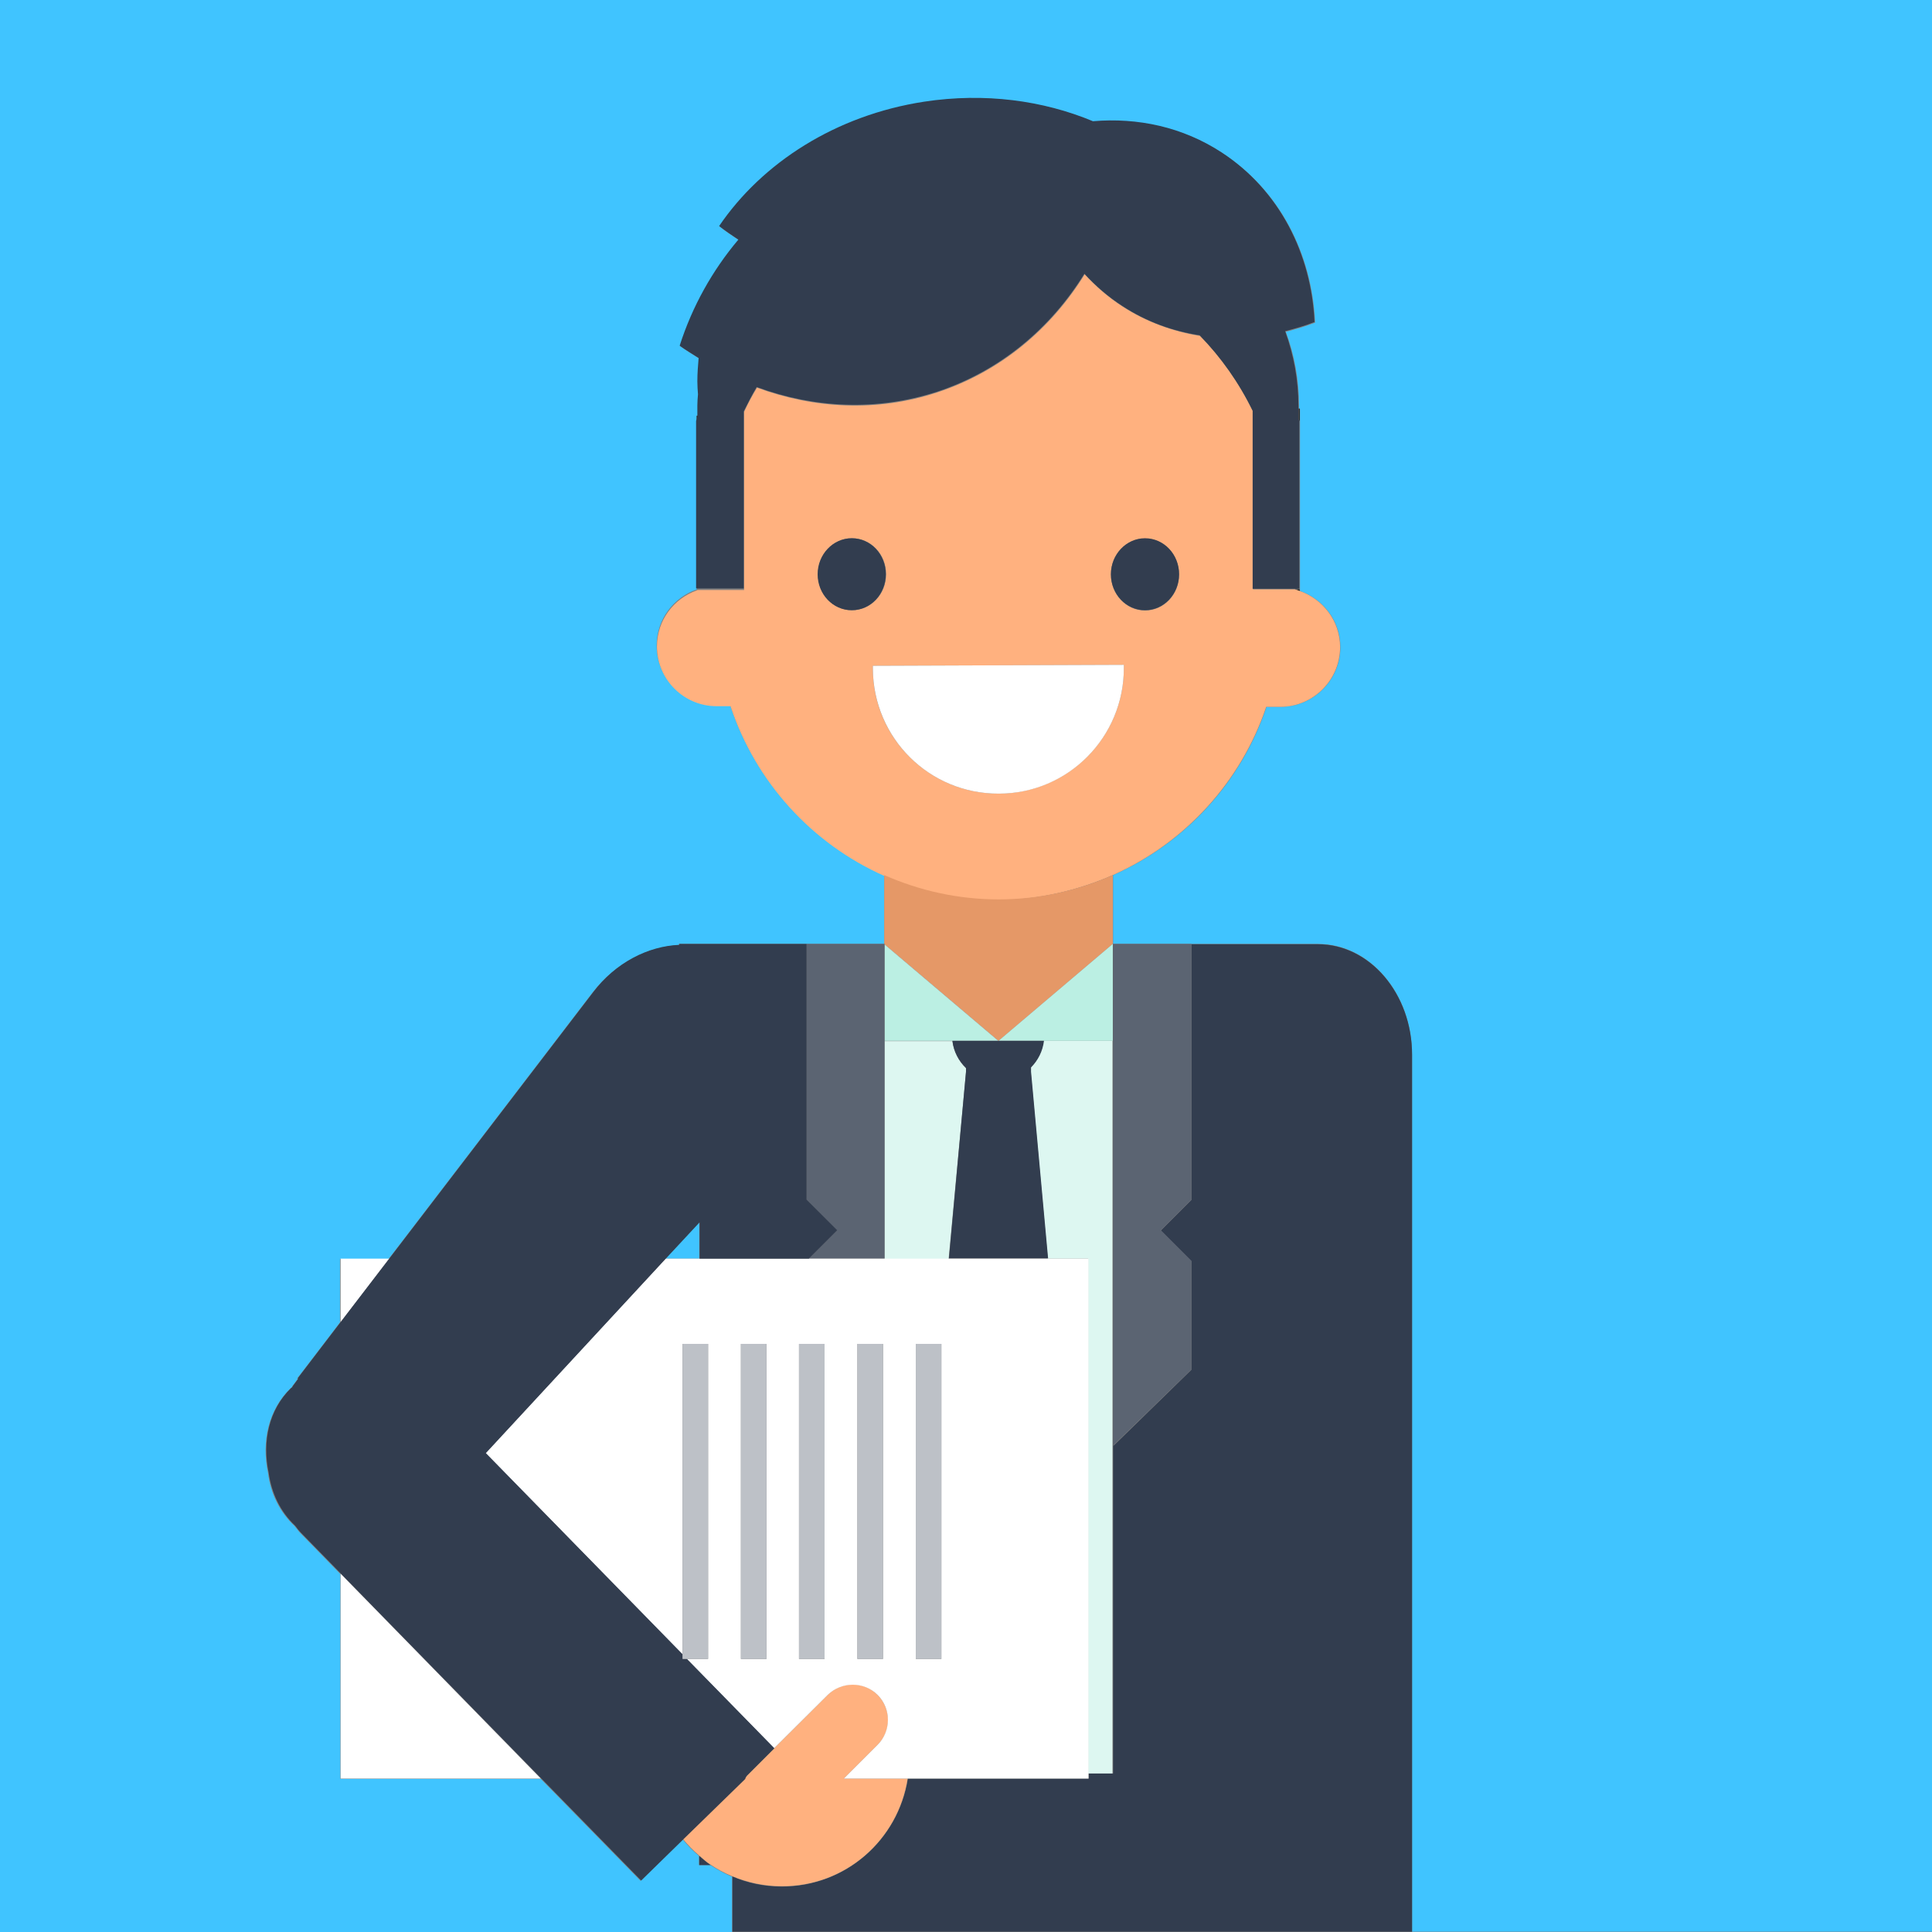 <?xml version="1.0" encoding="utf-8"?>
<!-- Generator: Adobe Illustrator 21.0.2, SVG Export Plug-In . SVG Version: 6.00 Build 0)  -->
<svg version="1.1" id="Layer_1" xmlns="http://www.w3.org/2000/svg" xmlns:xlink="http://www.w3.org/1999/xlink" x="0px" y="0px"
	 viewBox="0 0 612 612" style="enable-background:new 0 0 612 612;" xml:space="preserve">
<rect x="0" y="0" width="612" height="612" fill="#808080" stroke="none"/>
<style type="text/css">
	.st0{fill:#40C4FF;}
	.st1{fill:#121212;}
	.st2{fill:#FFB17F;}
	.st3{fill:#323D4F;}
	.st4{fill:#DDF7F1;}
	.st5{fill:#FFFFFF;}
	.st6{fill:#E59867;}
	.st7{fill:#BBEFE3;}
	.st8{fill:#5B6472;}
	.st9{fill:#BDC1C7;}
</style>
<g>
	<path class="st0" d="M611.6,0H0.4H0v612h231.9v-0.7v-16.8c-2.4-1-4.7-2.3-6.9-3.7h-3.6v-2.9c-1.9-1.6-3.6-3.3-5.1-5.2l-13.4,13.1
		l-31.6-32.3h-52.2h-11.3v-64.9l-12.6-12.9c-0.7-0.7-1.2-1.5-1.9-2.3c-4.7-4.4-7.6-10.3-8.4-16.8c-2.1-9.9,0.1-20,7.1-26.8
		c0.1-0.1,0.3-0.2,0.4-0.3c0.1-0.1,0.1-0.3,0.2-0.4l1.7-2.3l-0.2-0.1l13.6-17.8v-20.1h11.3h4.1l64.6-84.4c7.2-9.3,17.4-14.5,27.3-15
		V299h6.3h29.7h4.3h10.1c0.9,0,1.7,0,2.2,0H280h0.1v-21.8c-23-10.2-40.8-29.7-48.8-53.8h-4.4c-10.4,0-18.9-8.5-18.9-18.9
		c0-8.3,5.3-15.2,12.7-17.8v-0.1v-53.1v-1.9l0.4,0v-3c0-1.2,0.1-2.3,0.2-3.5c-0.1-1.4-0.2-2.7-0.2-4.1c0-2.5,0.2-4.9,0.4-7.4
		c-2-1.3-4-2.5-6-3.9c4-12.5,10.3-23.9,18.6-33.6c-2.1-1.4-4.2-2.8-6.1-4.3c13.6-20,36.9-35.1,65-39.4c19.1-3,37.5-0.4,53.4,6.2
		c14.2-1.2,28.4,1.8,40.8,9.9c18.3,11.9,28.4,32,29.4,53.7c-3.1,1.2-6.2,2.1-9.3,2.9c2.8,7.4,4.2,15.4,4.2,23.6v0.8l0.3,0v4.1l0,0
		v53.1h0v0.5c7.4,2.6,12.8,9.5,12.8,17.8c0,10.4-8.5,18.9-18.9,18.9h-4.5c-8,23.9-25.8,43.2-48.6,53.3V299h0.1h12.1
		c0.5,0,1.3,0,2.1,0h10.5h4h30.5h5.6c16.4,0,29.8,15.7,29.8,35v277.2v0.7H612V0H611.6z"/>
	<polygon class="st0" points="221.5,387.2 210.8,398.7 221.5,398.7 	"/>
	<polygon class="st1" points="411.7,133.5 411.7,129.4 411.4,129.4 411.4,132.8 	"/>
	<path class="st1" d="M220.7,186.7L220.7,186.7c0.1,0,0.1,0,0.2,0H220.7z"/>
	<path class="st1" d="M411.7,187.2v-0.5h-1.6C410.7,186.8,411.2,187,411.7,187.2z"/>
	<polygon class="st1" points="221,131.7 220.7,131.7 220.7,133.5 221,132.7 	"/>
	<path class="st2" d="M352.5,277.2c22.8-10.1,40.6-29.5,48.6-53.3h4.5c10.4,0,18.9-8.5,18.9-18.9c0-8.3-5.4-15.2-12.8-17.8
		c-0.5-0.2-1.1-0.4-1.6-0.5h-13.2v-56.4c-4.3-8.9-9.9-17-16.8-23.9c-8.6-1.4-16.9-4.4-24.5-9.3c-4.5-2.9-8.5-6.4-12-10.2
		c-10.7,17.3-26.7,30.8-46.7,37.4c-19.1,6.3-38.9,5.2-57.1-1.5c-1.5,2.5-2.9,5-4.1,7.7v55.3v1.1h-14.7c-0.1,0-0.1,0-0.2,0.1
		c-7.4,2.6-12.7,9.5-12.7,17.8c0,10.4,8.5,18.9,18.9,18.9h4.4c8,24.1,25.8,43.6,48.8,53.8c11.1,4.9,23.3,7.7,36.2,7.7
		C329.2,284.9,341.4,282.1,352.5,277.2z M362.7,170.6c6,0,10.8,5.1,10.8,11.4c0,6.3-4.8,11.4-10.8,11.4c-5.9,0-10.8-5.1-10.8-11.4
		C351.9,175.7,356.7,170.6,362.7,170.6z M259.1,181.9c0-6.3,4.8-11.4,10.8-11.4c6,0,10.8,5.1,10.8,11.4c0,6.3-4.8,11.4-10.8,11.4
		C263.9,193.3,259.1,188.2,259.1,181.9z M276.5,211.8v-0.9l79.5-0.3l0,0.9c0.1,22-17.7,39.8-39.6,39.9
		C294.4,251.5,276.5,233.7,276.5,211.8z"/>
	<path class="st3" d="M362.7,193.3c6,0,10.8-5.1,10.8-11.4c0-6.3-4.8-11.4-10.8-11.4c-5.9,0-10.8,5.1-10.8,11.4
		C351.9,188.2,356.7,193.3,362.7,193.3z"/>
	<path class="st3" d="M280.6,181.9c0-6.3-4.8-11.4-10.8-11.4c-5.9,0-10.8,5.1-10.8,11.4c0,6.3,4.8,11.4,10.8,11.4
		C275.8,193.3,280.6,188.2,280.6,181.9z"/>
	<path class="st4" d="M306,339.6l0-1.2c-2.3-2.3-3.9-5.2-4.3-8.6h-21.5v69h20.3L306,339.6z"/>
	<polygon class="st4" points="316.3,329.7 352.5,299 316.3,329.7 	"/>
	<path class="st4" d="M326.5,338.2l0,1.4l5.4,59.1h1.5h11.3v163.1h7.7V329.7h-21.9C330.2,333,328.7,335.9,326.5,338.2z"/>
	<polygon class="st4" points="316.3,329.7 280.2,299.1 280.2,299.2 316.2,329.7 	"/>
	<path class="st3" d="M447.3,334.1c0-19.3-13.4-35-29.8-35h-5.6h-30.5h-4v81l-9.7,9.7l9.7,9.7v34.4l-24.7,24.1V299h-0.1v13.2v17.5
		v232.1h-7.7v1.6h-11.3h-46c-3.1,19.4-19.7,34.2-39.9,34.2c-5.6,0-10.9-1.1-15.7-3.2v16.8v0.7h110.2H365h22.7h5.5h6.3h42.3h5.5v-0.7
		V334.1z"/>
	<path class="st3" d="M235.6,186.7v-1.1v-55.3c1.3-2.6,2.6-5.2,4.1-7.7c18.2,6.7,38,7.7,57.1,1.5c20-6.6,36-20.1,46.7-37.4
		c3.5,3.8,7.5,7.3,12,10.2c7.6,5,16,8,24.5,9.3c6.8,7,12.5,15.1,16.8,23.9v56.4h13.2h1.6h0v-53.1l0,0l-0.3-0.7v-3.4v-0.8
		c0-8.2-1.5-16.1-4.2-23.6c3.1-0.8,6.3-1.7,9.3-2.9c-1-21.6-11.1-41.7-29.4-53.7c-12.4-8.1-26.6-11.1-40.8-9.9
		c-15.8-6.6-34.3-9.1-53.4-6.2c-28.1,4.3-51.4,19.4-65,39.4c1.9,1.5,4,2.9,6.1,4.3c-8.2,9.7-14.6,21.1-18.6,33.6
		c1.9,1.4,4,2.6,6,3.9c-0.2,2.4-0.4,4.9-0.4,7.4c0,1.4,0.1,2.8,0.2,4.1c-0.1,1.2-0.2,2.3-0.2,3.5v3v1l-0.4,0.9v53.1h0.2H235.6z"/>
	<path class="st5" d="M356,211.5l0-0.9l-79.5,0.3v0.9c0.1,22,17.9,39.7,39.9,39.6C338.3,251.4,356.1,233.5,356,211.5z"/>
	<path class="st6" d="M280.2,299.1l36.1,30.6l36.2-30.7v-21.8c-11.1,4.9-23.3,7.7-36.2,7.7c-12.9,0-25.1-2.8-36.2-7.7V299h0.1V299.1
		z"/>
	<polygon class="st7" points="330.6,329.7 352.5,329.7 352.5,312.2 352.5,299 316.3,329.7 	"/>
	<polygon class="st7" points="316.2,329.7 280.2,299.2 280.2,329.7 301.7,329.7 	"/>
	<path class="st3" d="M301.7,329.7c0.4,3.4,2,6.4,4.3,8.6l0,1.2l-5.4,59.1H332l-5.4-59.1l0-1.4c2.2-2.2,3.7-5.1,4.1-8.4h-14.3h0
		h-0.1H301.7z"/>
	<path class="st3" d="M221.5,590.8h3.6c-1.3-0.9-2.4-1.9-3.6-2.9V590.8z"/>
	<path class="st8" d="M265.1,389.7l-9,9h24.1v-69v-30.5v-0.1V299H280H280h-12.2c-0.5,0-1.3,0-2.2,0h-10.1v81L265.1,389.7z"/>
	<path class="st8" d="M377.4,433.8v-34.4l-9.7-9.7l9.7-9.7v-81h-10.5c-0.9,0-1.6,0-2.1,0h-12.1v158.8L377.4,433.8z"/>
	<path class="st2" d="M287.5,563.4h-20.2l10.7-10.7c4.4-4.3,4.4-11.4,0-15.8c-4.3-4.4-11.4-4.4-15.8,0l-17,16.9l-8.6,8.6
		c-0.3,0.3-0.4,0.6-0.6,0.9c0,0-0.1,0.1-0.1,0.1h0l-19.6,19.1c1.6,1.9,3.3,3.7,5.1,5.2c1.2,1,2.3,2.1,3.6,2.9
		c2.1,1.4,4.4,2.7,6.9,3.7c4.8,2,10.1,3.2,15.7,3.2C267.8,597.6,284.5,582.8,287.5,563.4z"/>
	<path class="st5" d="M333.5,398.7H332h-31.5h-20.3h-24.1h-34.6h-10.7l-57,61.6l62.4,63.8v-98.4h8.1v99.8h-6.8l27.7,28.3l17-16.9
		c4.4-4.3,11.5-4.3,15.8,0c4.4,4.4,4.3,11.5,0,15.8l-10.7,10.7h20.2h46h11.3v-1.6V398.7H333.5z M242.8,525.5h-8.1v-99.8h8.1V525.5z
		 M261.2,525.5h-8.1v-99.8h8.1V525.5z M279.7,525.5h-8.1v-99.8h8.1V525.5z M298.2,525.5h-8.1v-99.8h8.1V525.5z"/>
	<polygon class="st5" points="107.9,563.4 119.1,563.4 171.3,563.4 107.9,498.5 	"/>
	<polygon class="st5" points="119.1,398.7 107.9,398.7 107.9,418.8 123.3,398.7 	"/>
	<path class="st5" d="M236,563.4c0,0,0.1-0.1,0.1-0.1L236,563.4L236,563.4z"/>
	<path class="st3" d="M236.1,563.3c0.2-0.3,0.3-0.6,0.6-0.9l8.6-8.6l-27.7-28.3h-1.3v-1.4l-62.4-63.8l57-61.6l10.7-11.5v11.5h34.6
		l9-9l-9.7-9.7v-81h-4.3h-29.7h-6.3v0.3c-9.9,0.4-20.2,5.6-27.3,15l-64.6,84.4l-15.4,20.1l-13.6,17.8l0.2,0.1l-1.7,2.3
		c-0.1,0.1-0.2,0.3-0.2,0.4c-0.1,0.1-0.3,0.2-0.4,0.3c-7,6.8-9.2,16.9-7.1,26.8c0.9,6.5,3.7,12.4,8.4,16.8c0.6,0.8,1.2,1.6,1.9,2.3
		l12.6,12.9l63.5,64.9l31.6,32.3l13.4-13.1l19.6-19.1L236.1,563.3z"/>
	<rect x="290.1" y="425.7" class="st9" width="8.1" height="99.8"/>
	<rect x="271.6" y="425.7" class="st9" width="8.1" height="99.8"/>
	<rect x="253.1" y="425.7" class="st9" width="8.1" height="99.8"/>
	<rect x="234.7" y="425.7" class="st9" width="8.1" height="99.8"/>
	<polygon class="st9" points="224.3,425.7 216.2,425.7 216.2,524.1 216.2,525.5 217.6,525.5 224.3,525.5 	"/>
</g>
</svg>
